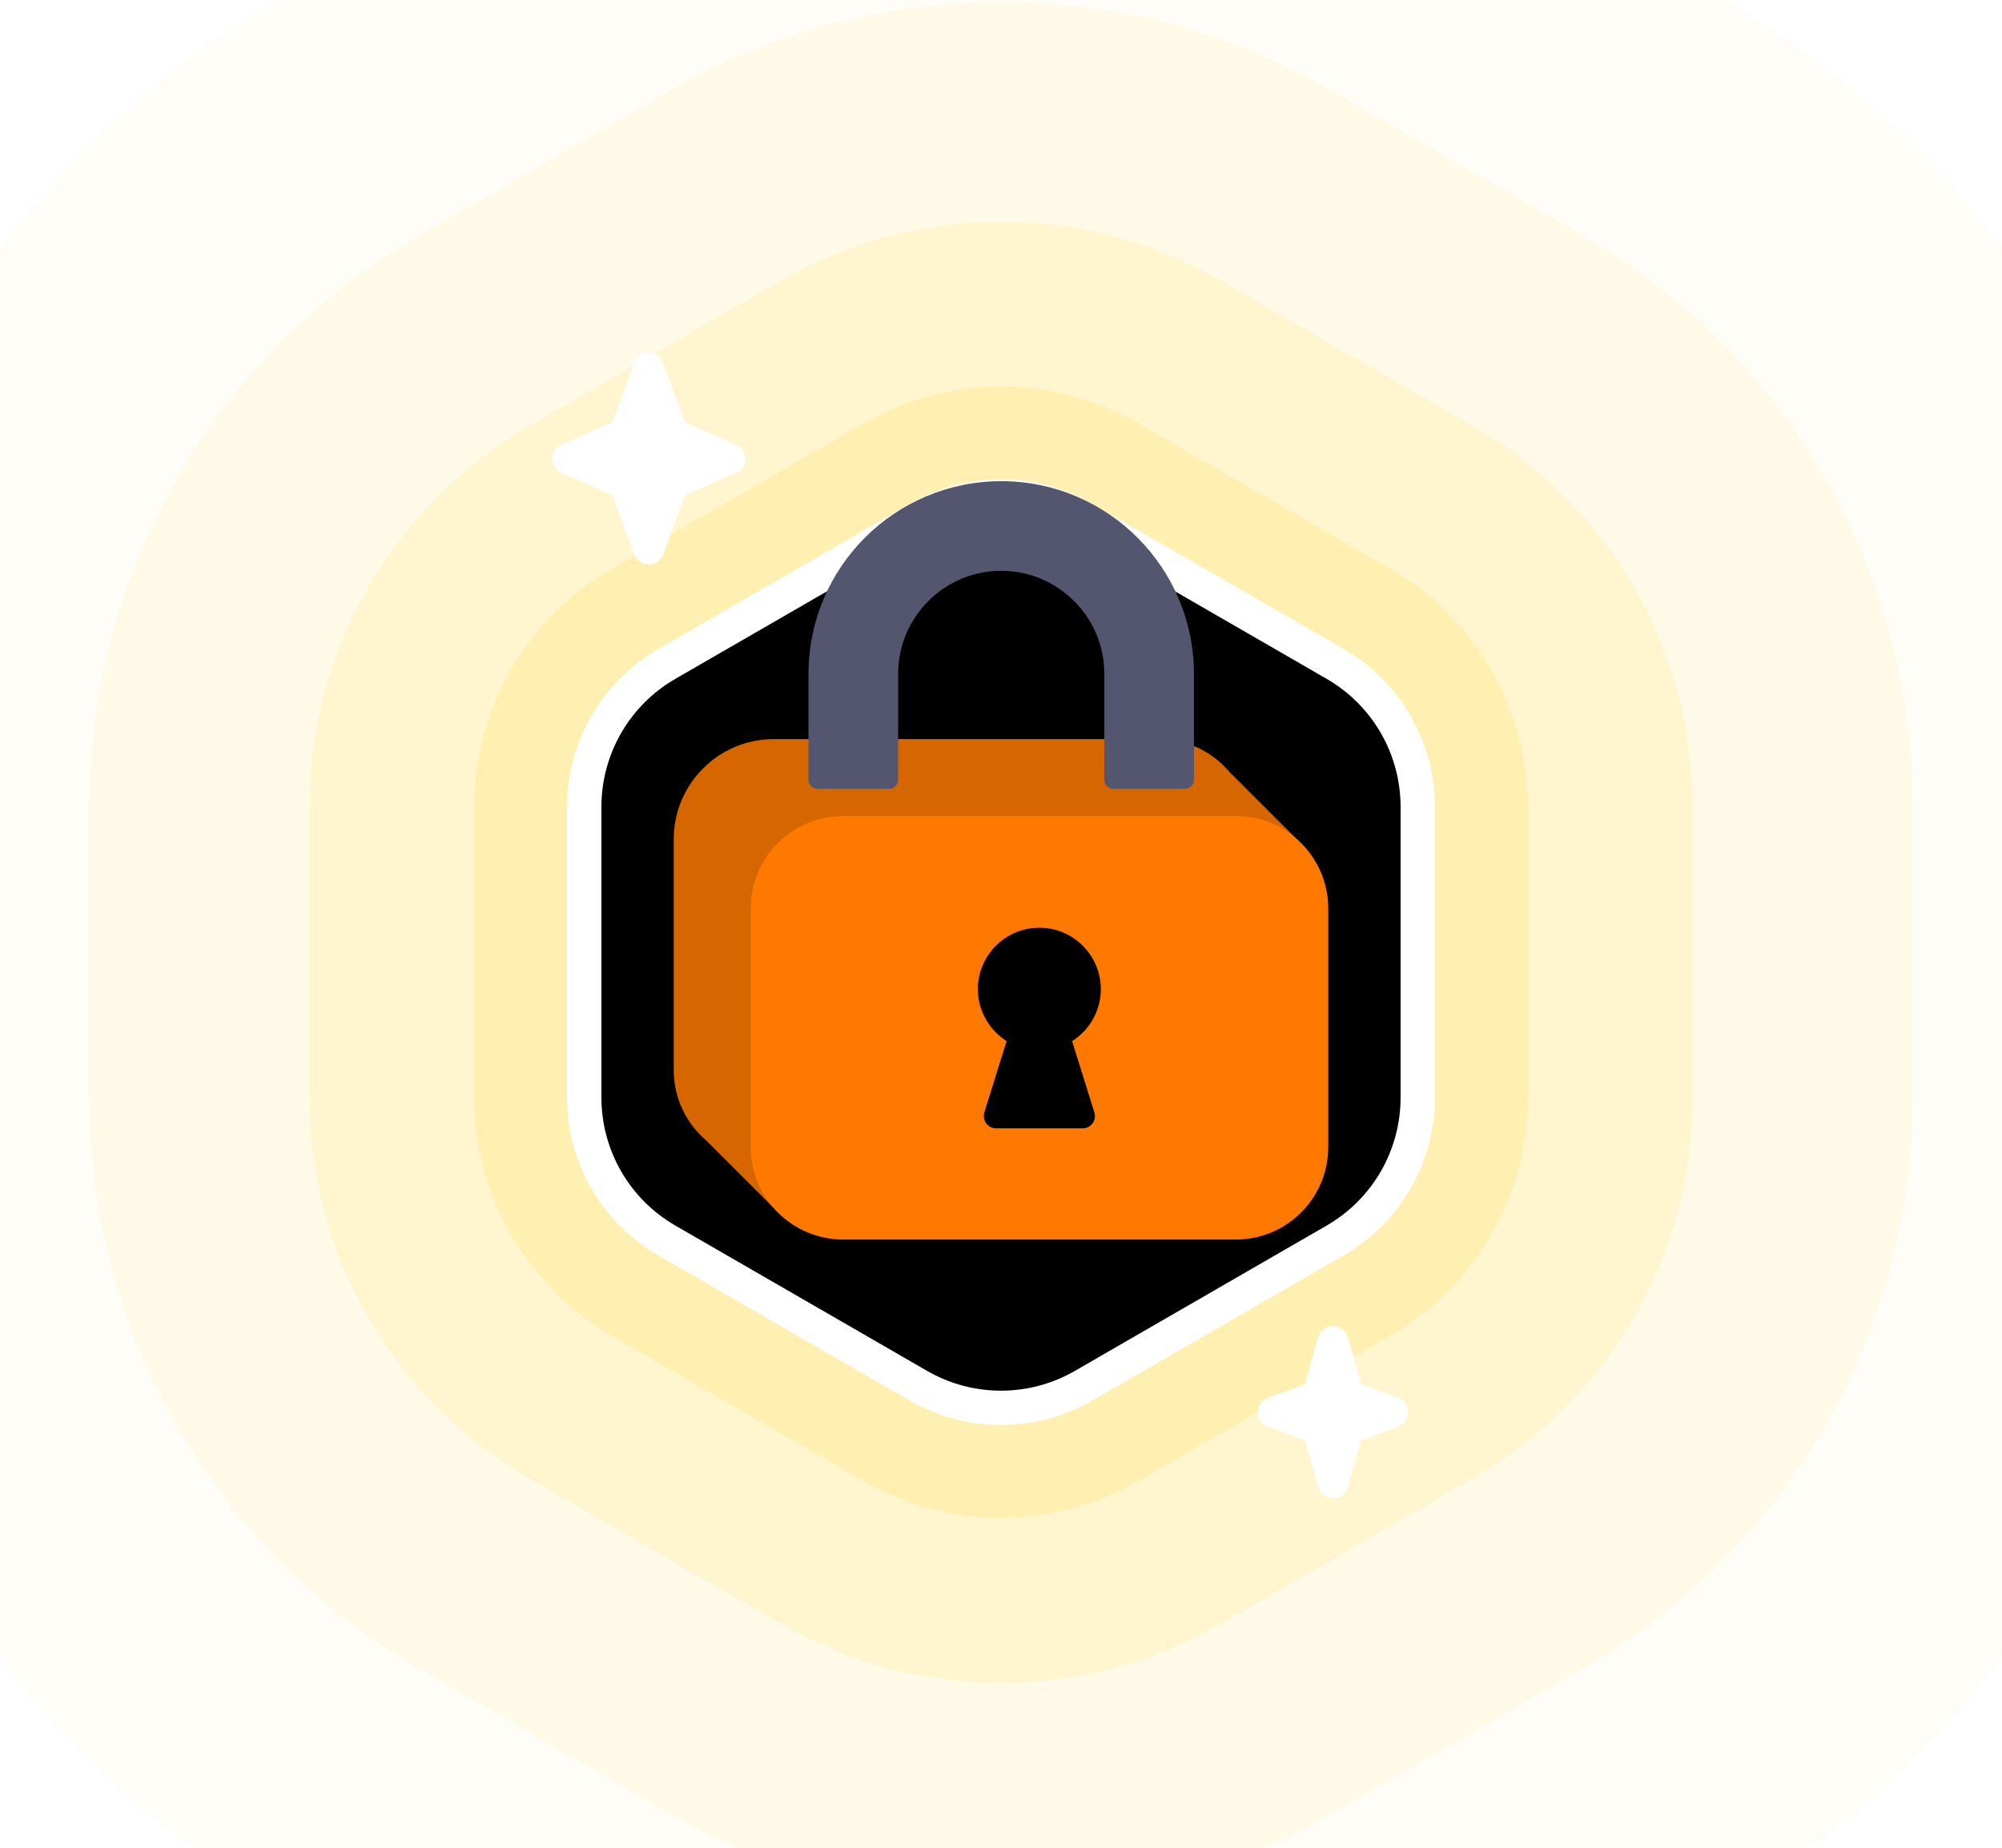 <svg width="208" height="192" viewBox="0 0 208 192" fill="none" xmlns="http://www.w3.org/2000/svg">
<g clip-path="url(#clip0_179_778)">
<path d="M76.261 18.781C93.51 9.201 114.49 9.201 131.739 18.781L132.571 19.252L158.729 34.354C176.41 44.562 187.302 63.426 187.302 83.841V114.046C187.302 134.462 176.41 153.326 158.729 163.534L132.571 178.636C114.891 188.844 93.109 188.844 75.429 178.636L49.27 163.534C31.59 153.326 20.698 134.462 20.698 114.046V83.841C20.698 63.426 31.59 44.562 49.27 34.354L75.429 19.252L76.261 18.781Z" stroke="#FFEB99" stroke-opacity="0.08" stroke-width="80"/>
<path d="M82.571 31.624C95.624 24.087 111.659 23.97 124.805 31.27L125.429 31.624L151.587 46.726C164.847 54.382 173.016 68.53 173.016 83.841V114.046C173.016 129.358 164.847 143.506 151.587 151.162L125.429 166.264C112.169 173.92 95.831 173.92 82.571 166.264L56.413 151.162C43.153 143.506 34.984 129.358 34.984 114.046V83.841C34.984 68.53 43.153 54.382 56.413 46.726L82.571 31.624Z" stroke="#FFEB99" stroke-opacity="0.16" stroke-width="51.429"/>
<path d="M88.286 41.521C98.01 35.907 109.99 35.907 119.714 41.521L145.873 56.624C155.597 62.238 161.587 72.613 161.587 83.841V114.046C161.587 125.275 155.597 135.65 145.873 141.264L119.714 156.367C109.99 161.981 98.01 161.981 88.286 156.367L62.127 141.264C52.403 135.65 46.413 125.275 46.413 114.046V83.841C46.413 72.613 52.403 62.238 62.127 56.624L88.286 41.521Z" stroke="#FFEB99" stroke-opacity="0.32" stroke-width="28.571"/>
<path d="M92.571 48.944C99.643 44.861 108.357 44.861 115.429 48.944L141.587 64.046C148.659 68.129 153.016 75.675 153.016 83.841V114.046C153.016 122.213 148.659 129.758 141.587 133.841L115.429 148.944C108.357 153.027 99.643 153.027 92.571 148.944L66.413 133.841C59.341 129.758 54.984 122.213 54.984 114.046V83.841C54.984 75.675 59.341 68.129 66.413 64.046L92.571 48.944Z" stroke="#FFEB99" stroke-opacity="0.56" stroke-width="11.429"/>
<path d="M95.429 53.893C100.733 50.83 107.267 50.83 112.571 53.893L138.73 68.995C144.034 72.058 147.301 77.717 147.301 83.841V114.046C147.301 120.171 144.034 125.83 138.73 128.893L112.571 143.995C107.267 147.057 100.733 147.057 95.429 143.995L69.27 128.893C63.966 125.83 60.699 120.171 60.699 114.046V83.841C60.699 77.717 63.966 72.058 69.27 68.995L95.429 53.893Z" fill="black" stroke="white" stroke-width="3.571"/>
<path d="M120.4 76.8C123.337 76.8 125.964 78.121 127.725 80.199L134.726 87.2L130 90.666V111.2C129.999 116.502 125.702 120.8 120.4 120.8H88.909L81.272 126.4L73.388 118.517C71.316 116.756 70 114.133 69.999 111.2V87.2C69.999 81.456 74.656 76.8 80.4 76.8H120.4Z" fill="#D66600"/>
<path d="M104.024 59.313C109.929 59.313 114.735 64.119 114.735 70.024V81.029C114.735 81.541 115.149 81.962 115.667 81.962H123.115C123.628 81.962 124.048 81.547 124.048 81.029V70.024C124.042 58.962 115.08 50 104.024 50C92.967 50 83.999 58.962 83.999 70.024V81.029C83.999 81.541 84.414 81.962 84.932 81.962H92.38C92.892 81.962 93.312 81.547 93.312 81.029V70.024C93.312 64.119 98.118 59.313 104.024 59.313Z" fill="#54556E"/>
<path d="M77.999 94.4C77.999 89.098 82.298 84.8 87.6 84.8H128.4C133.701 84.8 138 89.098 138 94.4V119.2C138 124.502 133.701 128.8 128.4 128.8H87.6C82.298 128.8 77.999 124.502 77.999 119.2V94.4Z" fill="#FF7900"/>
<path d="M103.493 117.248C103.083 117.248 102.706 117.056 102.463 116.729C102.22 116.394 102.153 115.983 102.27 115.589L104.583 108.19L104.331 108.014C102.622 106.816 101.599 104.863 101.599 102.785C101.599 99.266 104.465 96.4 107.985 96.4C111.504 96.4 114.37 99.266 114.37 102.785C114.37 104.863 113.348 106.824 111.638 108.014L111.387 108.19L113.7 115.589C113.825 115.983 113.75 116.402 113.507 116.729C113.264 117.064 112.887 117.248 112.476 117.248H103.493Z" fill="black"/>
<g filter="url(#filter0_d_179_778)">
<path d="M65.899 36.911C66.414 35.519 68.385 35.519 68.9 36.911L71.181 43.075L76.46 45.391C77.736 45.951 77.736 47.762 76.46 48.322L71.181 50.638L68.9 56.801C68.385 58.194 66.414 58.194 65.899 56.801L63.618 50.638L58.339 48.322C57.063 47.762 57.063 45.951 58.339 45.391L63.618 43.075L65.899 36.911Z" fill="white"/>
</g>
<g filter="url(#filter1_d_179_778)">
<path d="M136.961 138.17C137.401 136.619 139.599 136.619 140.039 138.17L141.417 143.027L145.245 144.443C146.638 144.959 146.638 146.929 145.245 147.444L141.417 148.861L140.039 153.717C139.599 155.269 137.401 155.269 136.961 153.717L135.583 148.861L131.755 147.444C130.362 146.929 130.362 144.959 131.755 144.443L135.583 143.027L136.961 138.17Z" fill="white"/>
</g>
</g>
<defs>
<filter id="filter0_d_179_778" x="55.782" y="35.067" width="23.235" height="25.179" filterUnits="userSpaceOnUse" color-interpolation-filters="sRGB">
<feFlood flood-opacity="0" result="BackgroundImageFix"/>
<feColorMatrix in="SourceAlpha" type="matrix" values="0 0 0 0 0 0 0 0 0 0 0 0 0 0 0 0 0 0 127 0" result="hardAlpha"/>
<feOffset dy="0.8"/>
<feGaussianBlur stdDeviation="0.8"/>
<feComposite in2="hardAlpha" operator="out"/>
<feColorMatrix type="matrix" values="0 0 0 0 0.761 0 0 0 0 0.608 0 0 0 0 0 0 0 0 0.24 0"/>
<feBlend mode="normal" in2="BackgroundImageFix" result="effect1_dropShadow_179_778"/>
<feBlend mode="normal" in="SourceGraphic" in2="effect1_dropShadow_179_778" result="shape"/>
</filter>
<filter id="filter1_d_179_778" x="129.111" y="136.207" width="18.779" height="21.074" filterUnits="userSpaceOnUse" color-interpolation-filters="sRGB">
<feFlood flood-opacity="0" result="BackgroundImageFix"/>
<feColorMatrix in="SourceAlpha" type="matrix" values="0 0 0 0 0 0 0 0 0 0 0 0 0 0 0 0 0 0 127 0" result="hardAlpha"/>
<feOffset dy="0.8"/>
<feGaussianBlur stdDeviation="0.8"/>
<feComposite in2="hardAlpha" operator="out"/>
<feColorMatrix type="matrix" values="0 0 0 0 0.761 0 0 0 0 0.608 0 0 0 0 0 0 0 0 0.24 0"/>
<feBlend mode="normal" in2="BackgroundImageFix" result="effect1_dropShadow_179_778"/>
<feBlend mode="normal" in="SourceGraphic" in2="effect1_dropShadow_179_778" result="shape"/>
</filter>
<clipPath id="clip0_179_778">
<rect width="208" height="192" fill="white"/>
</clipPath>
</defs>
</svg>

